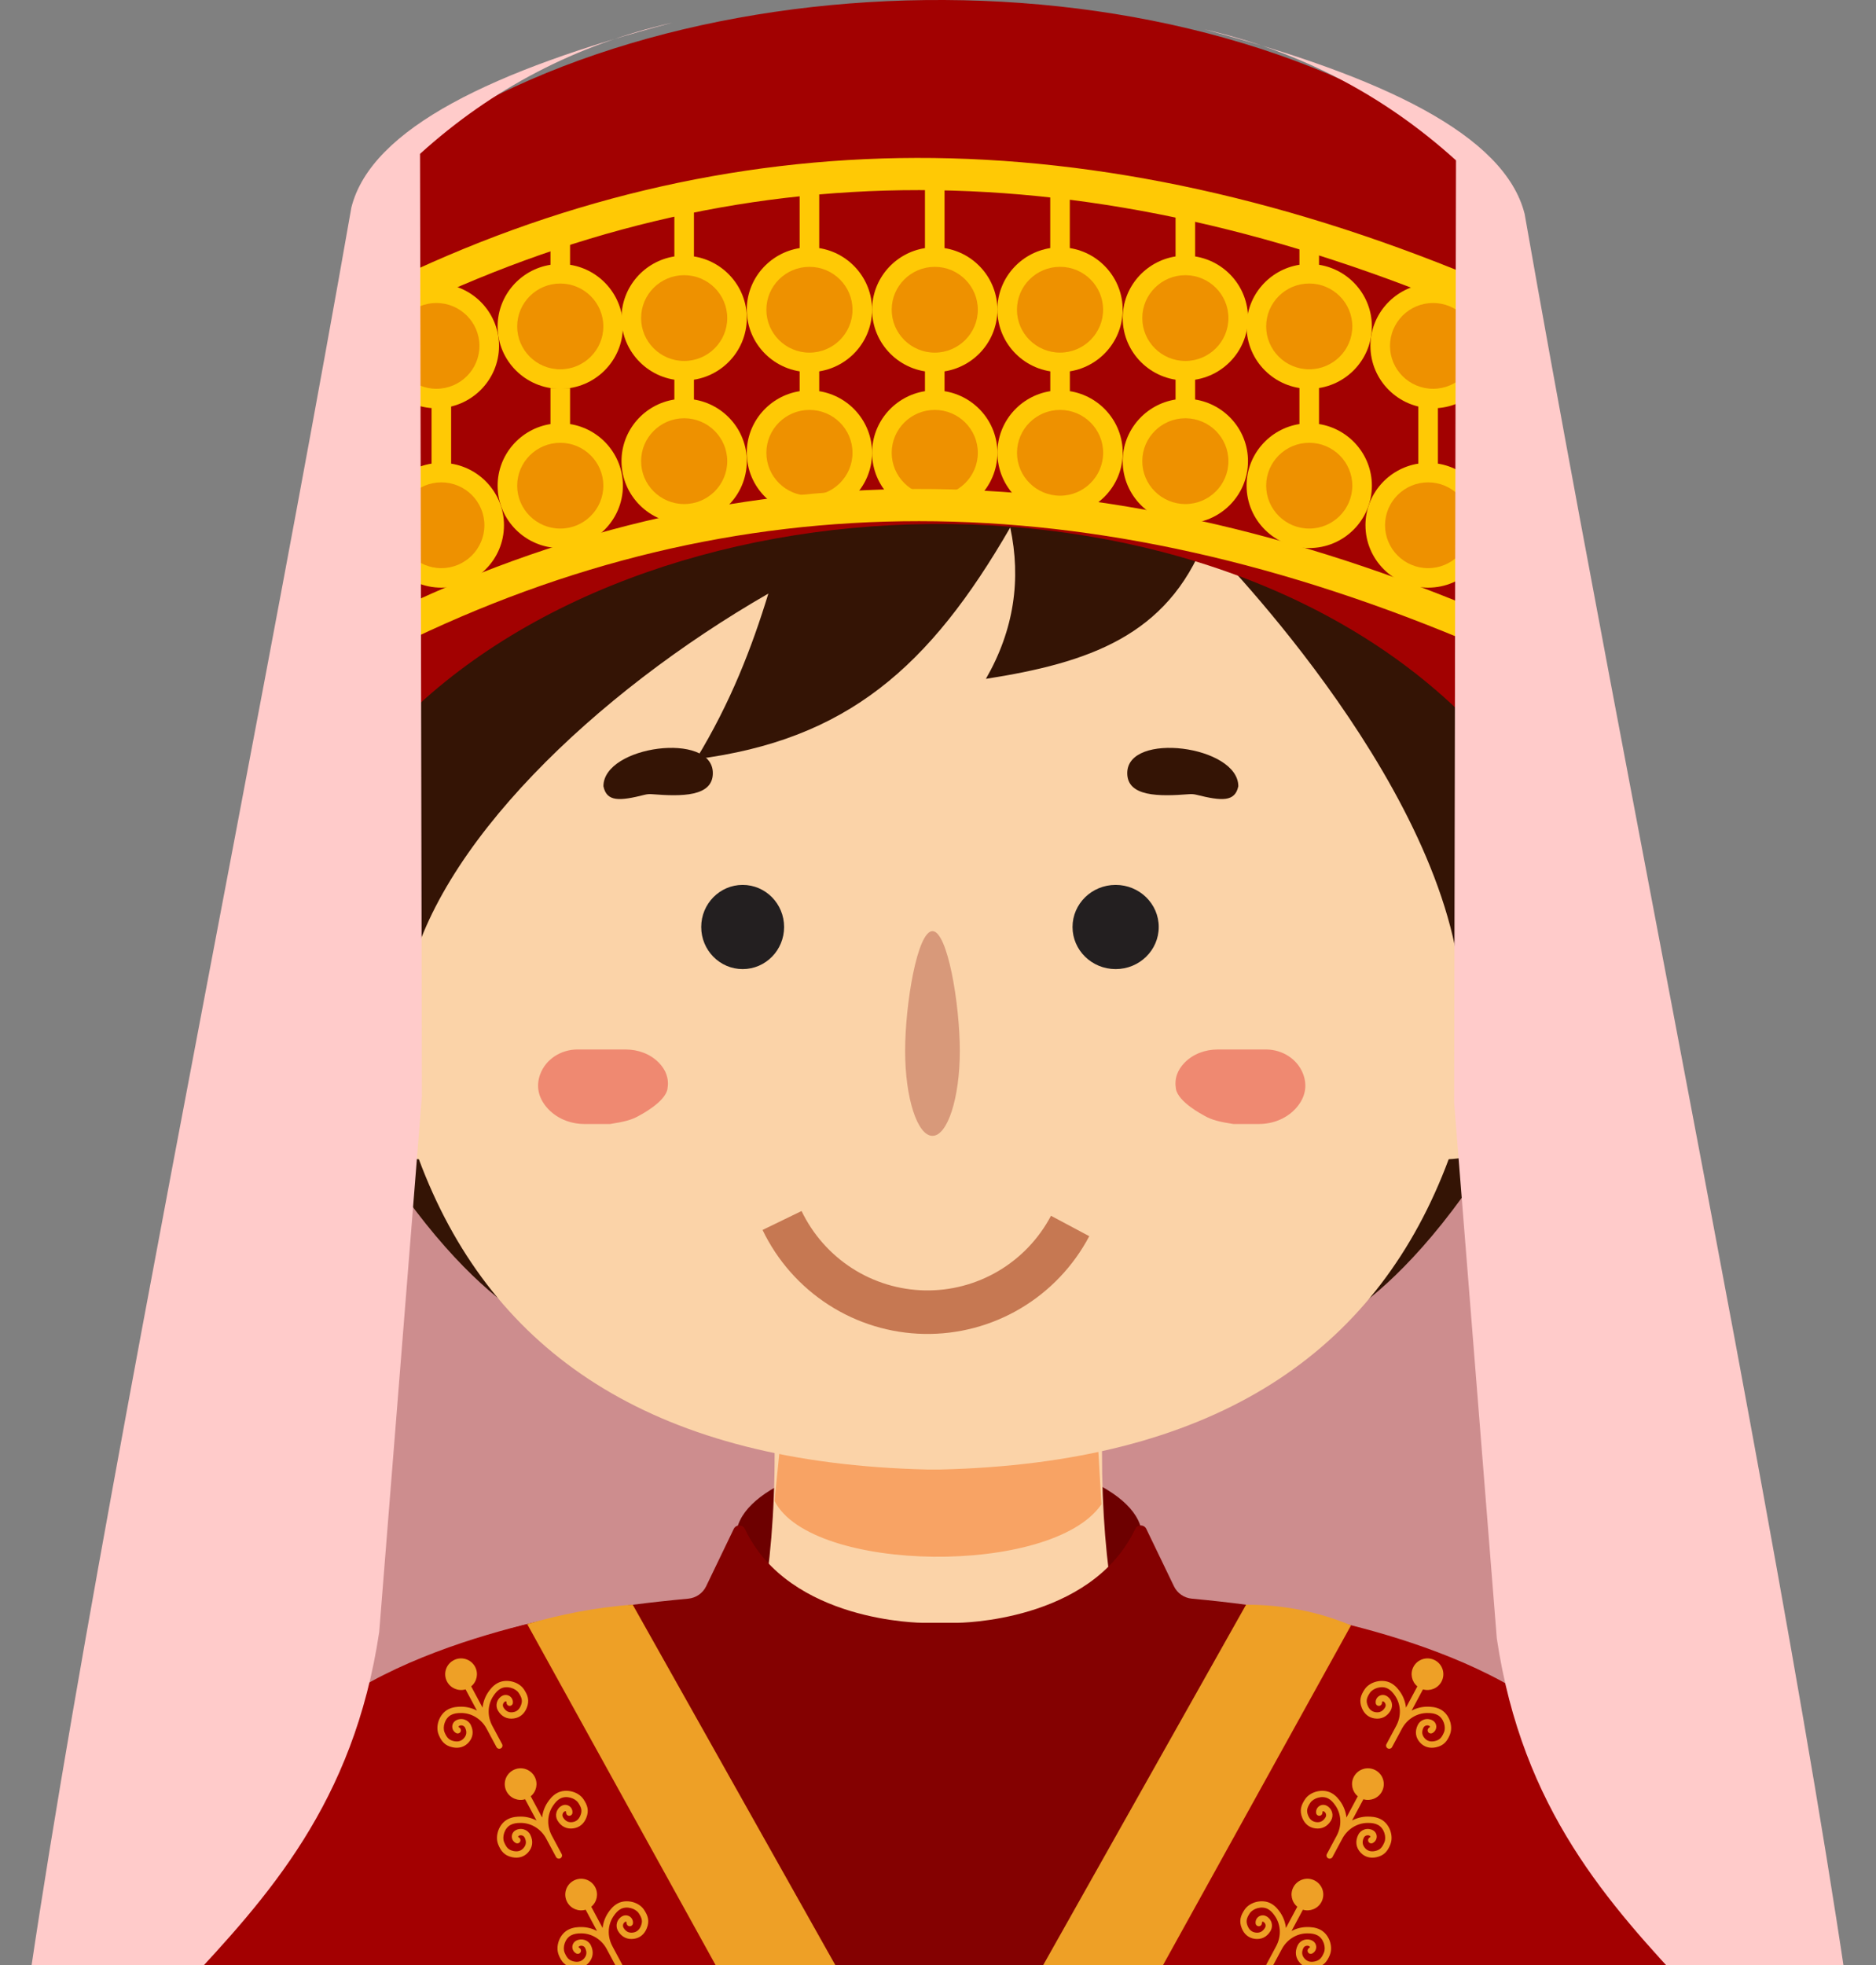 <?xml version="1.0" encoding="UTF-8"?>
<svg xmlns="http://www.w3.org/2000/svg" width="148" height="155" viewBox="0 0 148 155" fill="none">
  <rect x="0" y="0" width="148" height="155" fill="#808080" stroke="none"/>
  <g clip-path="url(#clip0_10629_6573)">
    <path d="M0.352 179.48C38.938 209.562 109.179 210.379 147.645 179.48L118.802 36.792H28.562L0.352 179.48Z" fill="#CD8D8E"></path>
    <path d="M74.087 127.871C82.935 127.871 90.108 124.897 90.108 121.23C90.108 117.562 82.935 114.589 74.087 114.589C65.239 114.589 58.066 117.562 58.066 121.23C58.066 124.897 65.239 127.871 74.087 127.871Z" fill="#6D0000"></path>
    <path d="M86.958 112.557H61.091C61.307 123.012 59.844 129.596 58.304 133.715C57.723 135.267 58.182 137.014 59.423 138.117C65.074 143.145 81.951 144.948 88.824 137.572C89.854 136.466 90.168 134.877 89.651 133.457C88.144 129.324 86.748 122.797 86.958 112.555V112.557Z" fill="#FBD3A8"></path>
    <path d="M61.806 111.408L86.48 111.572L86.892 118.649C83.02 124.325 63.99 124.088 61.105 118.384L61.806 111.408Z" fill="#F8A364"></path>
    <path d="M86.504 70.978L114.22 49.392L125.656 51.678C126.719 60.725 125.2 71.26 122.389 82.536C112.653 102.319 103.806 105.006 103.806 105.006L86.505 104.963V70.978H86.504Z" fill="#341405"></path>
    <path d="M60.848 70.978L33.132 49.392L21.696 51.678C20.633 60.725 22.151 71.26 24.963 82.536C34.698 102.319 43.546 105.006 43.546 105.006L60.846 104.963V70.978H60.848Z" fill="#341405"></path>
    <path d="M33.437 91.442C25.626 91.442 20.646 81.09 23.07 74.407C23.656 72.793 24.816 71.416 26.401 70.739C29.227 69.532 31.776 71.018 33.437 72.127V91.442Z" fill="#FBD3A8"></path>
    <path d="M30.723 87.216C25.84 86.181 23.708 74.369 29.771 75.145L33.235 75.534V87.649L30.724 87.218L30.723 87.216Z" fill="#F8A364"></path>
    <path d="M33.077 76.025C32.297 75.746 31.503 75.498 30.695 75.361C29.893 75.243 29.057 75.213 28.313 75.484C27.572 75.748 26.95 76.333 26.612 77.092C26.266 77.847 26.125 78.7 26.07 79.549C26.04 78.7 26.09 77.83 26.371 76.996C26.642 76.162 27.271 75.403 28.112 75.007C28.951 74.604 29.89 74.549 30.777 74.589C31.67 74.648 32.539 74.826 33.394 75.04L33.079 76.025H33.077Z" fill="#603813"></path>
    <path d="M113.895 91.442C121.706 91.442 126.686 81.09 124.261 74.407C123.676 72.793 122.516 71.416 120.931 70.739C118.104 69.532 115.555 71.018 113.895 72.127V91.442Z" fill="#FBD3A8"></path>
    <path d="M116.606 87.216C121.489 86.181 123.621 74.369 117.558 75.145L114.094 75.534V87.649L116.605 87.218L116.606 87.216Z" fill="#F8A364"></path>
    <path d="M113.938 75.04C114.793 74.826 115.661 74.649 116.554 74.589C117.442 74.549 118.381 74.604 119.22 75.007C120.061 75.403 120.69 76.162 120.96 76.996C121.243 77.83 121.291 78.7 121.261 79.549C121.206 78.701 121.065 77.849 120.72 77.092C120.38 76.333 119.76 75.748 119.018 75.484C118.273 75.212 117.438 75.242 116.637 75.361C115.829 75.498 115.035 75.746 114.254 76.025L113.939 75.04H113.938Z" fill="#603813"></path>
    <path d="M113.477 33.671H33.858C23.054 82.671 30.816 114.895 73.122 115.904H74.213C116.519 114.893 124.28 82.671 113.477 33.671Z" fill="#FBD3A8"></path>
    <path d="M49.365 82.776H45.555C44.267 82.776 43.058 83.53 42.615 84.734C42.283 85.634 42.445 86.547 43.145 87.358C43.88 88.211 44.989 88.654 46.117 88.654H48.129C49.243 88.482 49.849 88.331 50.433 87.99C50.53 87.932 52.482 86.928 52.659 85.882C52.795 85.07 52.537 84.388 51.967 83.808C51.291 83.12 50.334 82.777 49.366 82.777L49.365 82.776Z" fill="#EF8971"></path>
    <path d="M50.861 62.686C51.043 62.639 51.233 62.624 51.421 62.639C53.778 62.83 56.237 62.846 56.237 60.979C56.237 57.672 47.605 58.807 47.605 62.014C47.861 63.259 48.89 63.185 50.861 62.686Z" fill="#341405"></path>
    <path d="M96.064 82.776H99.874C101.162 82.776 102.371 83.53 102.814 84.734C103.146 85.634 102.984 86.547 102.284 87.358C101.549 88.211 100.44 88.654 99.312 88.654H97.3C96.186 88.482 95.581 88.331 94.996 87.99C94.899 87.932 92.947 86.928 92.77 85.882C92.634 85.07 92.892 84.388 93.462 83.808C94.138 83.12 95.095 82.777 96.063 82.777L96.064 82.776Z" fill="#EF8971"></path>
    <path d="M88.92 75.131C89.794 75.131 90.503 74.257 90.503 73.178C90.503 72.099 89.794 71.225 88.92 71.225C88.045 71.225 87.336 72.099 87.336 73.178C87.336 74.257 88.045 75.131 88.92 75.131Z" fill="white"></path>
    <path d="M94.388 62.686C94.202 62.639 94.009 62.624 93.819 62.639C91.426 62.83 88.93 62.846 88.93 60.979C88.93 57.672 97.692 58.807 97.692 62.014C97.433 63.259 96.388 63.185 94.388 62.686Z" fill="#341405"></path>
    <path d="M68.551 101.975C69.427 102.001 70.265 102.072 71.1 102.127C71.934 102.182 72.759 102.217 73.586 102.24C74.412 102.26 75.239 102.269 76.075 102.258C76.91 102.249 77.752 102.223 78.629 102.244C77.849 102.647 77.014 102.903 76.16 103.068C75.306 103.232 74.431 103.309 73.558 103.283C72.686 103.261 71.818 103.14 70.973 102.929C70.129 102.718 69.308 102.419 68.551 101.977V101.975Z" fill="#F8A364"></path>
    <path d="M95.05 42.6C95.05 42.6 113.775 61.253 115.262 77.79C115.349 78.747 116.169 79.472 117.132 79.472L123.521 63.24L114.211 29.119L71.614 16.14L30.268 30.801L23.711 63.629L30.072 79.471C31.075 79.471 31.916 78.752 32.107 77.772C34.244 66.787 47.011 54.641 60.617 46.816C59.308 51.092 57.638 55.417 54.919 59.878C66.816 58.361 73.338 52.621 79.699 41.604C80.568 45.683 80.007 49.669 77.778 53.544C85.892 52.273 92.071 50.161 95.053 42.597L95.05 42.6Z" fill="#341405"></path>
    <path d="M116.993 12.836C93.711 -5.025 51.771 -3.517 30.562 12.836V58.031C50.496 36.358 96.102 35.168 116.993 58.031V12.836Z" fill="#A20101"></path>
    <path d="M26.941 274.622L119.534 273.898V136.189C119.517 135.764 119.308 135.379 118.989 135.099C112.756 129.613 106.42 127.241 94.027 126.092C93.417 126.035 92.881 125.667 92.615 125.116L90.435 120.592C90.256 120.221 89.731 120.229 89.554 120.601C86.044 127.98 75.538 127.995 75.538 127.995H72.784C72.784 127.995 62.278 127.98 58.768 120.601C58.59 120.229 58.066 120.221 57.886 120.592L55.707 125.116C55.443 125.667 54.905 126.035 54.295 126.092C41.902 127.241 33.719 129.613 27.487 135.099C27.167 135.381 26.956 135.766 26.941 136.189V274.62V274.622Z" fill="#840101"></path>
    <path d="M131.776 379.445C133.417 337.188 128.364 298.649 122.745 267.347C121.21 258.792 120.566 250.102 120.803 241.415C121.813 204.31 130.758 170.489 125.672 138.986C125.635 138.544 125.458 138.178 125.126 137.896C118.52 129.444 100.569 126.959 100.569 126.959L73.893 174.276L47.217 126.959C47.217 126.959 29.266 129.444 22.659 137.896C22.328 138.18 22.15 138.546 22.113 138.986C17.026 170.489 25.971 204.31 26.983 241.415C27.22 250.102 26.576 258.792 25.04 267.347C19.422 298.647 14.367 337.187 16.01 379.445" fill="#A30001"></path>
    <path d="M69.038 376.71V177.765L41.59 128.095C44.165 127.353 46.977 126.773 49.917 126.568L76.639 174.095V376.71" fill="#EEA026"></path>
    <path d="M79.141 376.71V177.779L106.584 128.198C104.033 127.128 101.26 126.568 98.304 126.568L71.535 174.11V376.71" fill="#EEA026"></path>
    <path d="M34.607 136.816C34.322 136.127 34.674 135.177 35.351 134.825C35.724 134.628 36.131 134.61 36.403 134.612C36.836 134.615 37.252 134.726 37.627 134.921L36.73 133.246C36.172 133.411 35.554 133.168 35.269 132.636C34.944 132.029 35.175 131.274 35.785 130.95C36.395 130.626 37.154 130.856 37.479 131.463C37.764 131.995 37.621 132.642 37.172 133.01L38.069 134.685C38.115 134.266 38.256 133.86 38.494 133.5C38.644 133.273 38.886 132.947 39.26 132.748C39.927 132.388 40.918 132.625 41.333 133.244C41.638 133.7 41.793 134.124 41.551 134.717C41.36 135.184 41.013 135.47 40.545 135.54C40.012 135.619 39.565 135.398 39.284 134.919C39.167 134.72 39.139 134.488 39.204 134.264C39.271 134.041 39.428 133.851 39.637 133.748C39.827 133.652 40.051 133.671 40.225 133.792C40.397 133.916 40.487 134.122 40.458 134.332V134.345C40.43 134.481 40.299 134.569 40.164 134.544C40.031 134.52 39.944 134.394 39.962 134.264C39.966 134.231 39.949 134.21 39.935 134.199C39.92 134.188 39.894 134.179 39.864 134.194C39.778 134.238 39.715 134.313 39.687 134.405C39.661 134.496 39.672 134.588 39.718 134.667C39.898 134.971 40.144 135.096 40.473 135.046C40.763 135.002 40.965 134.834 41.089 134.529C41.233 134.175 41.192 133.93 40.918 133.522C40.674 133.157 39.99 132.927 39.502 133.187C39.502 133.187 39.5 133.187 39.498 133.188C39.287 133.301 39.108 133.483 38.914 133.776C38.461 134.461 38.431 135.357 38.836 136.116L39.188 136.773L39.611 137.565C39.676 137.686 39.63 137.837 39.508 137.902C39.385 137.966 39.234 137.92 39.169 137.799L38.392 136.35C37.987 135.593 37.222 135.116 36.397 135.111C36.046 135.107 35.794 135.155 35.582 135.267C35.582 135.267 35.58 135.267 35.578 135.269C35.092 135.527 34.901 136.221 35.069 136.626C35.258 137.081 35.439 137.25 35.815 137.329C36.138 137.395 36.392 137.324 36.59 137.108C36.813 136.863 36.848 136.591 36.693 136.272C36.652 136.19 36.582 136.129 36.492 136.101C36.399 136.072 36.299 136.083 36.216 136.131C36.186 136.147 36.181 136.173 36.181 136.191C36.181 136.21 36.188 136.236 36.218 136.25C36.338 136.307 36.394 136.451 36.34 136.574C36.284 136.701 36.138 136.758 36.011 136.705L36 136.7C35.809 136.607 35.687 136.418 35.68 136.206C35.674 135.994 35.785 135.799 35.97 135.696C36.175 135.58 36.419 135.556 36.641 135.626C36.863 135.696 37.043 135.849 37.142 136.057C37.385 136.558 37.32 137.051 36.958 137.445C36.639 137.791 36.209 137.92 35.711 137.817C35.084 137.686 34.814 137.322 34.605 136.816H34.607Z" fill="#EEA026"></path>
    <path d="M39.306 145.483C39.022 144.795 39.373 143.845 40.05 143.493C40.423 143.296 40.83 143.278 41.102 143.28C41.535 143.283 41.951 143.394 42.326 143.589L41.429 141.913C40.871 142.079 40.253 141.836 39.968 141.304C39.643 140.696 39.874 139.942 40.484 139.618C41.095 139.294 41.853 139.524 42.178 140.131C42.463 140.663 42.321 141.31 41.871 141.678L42.768 143.353C42.814 142.933 42.955 142.528 43.193 142.168C43.343 141.941 43.585 141.615 43.959 141.416C44.627 141.056 45.618 141.293 46.032 141.912C46.337 142.368 46.492 142.792 46.25 143.385C46.06 143.852 45.712 144.138 45.244 144.208C44.712 144.287 44.264 144.066 43.983 143.587C43.867 143.388 43.839 143.156 43.904 142.932C43.97 142.709 44.127 142.519 44.336 142.416C44.527 142.32 44.75 142.339 44.924 142.46C45.096 142.584 45.187 142.79 45.157 143V143.013C45.129 143.149 44.998 143.237 44.863 143.212C44.73 143.188 44.643 143.062 44.662 142.932C44.665 142.899 44.649 142.878 44.634 142.867C44.619 142.856 44.593 142.847 44.564 142.862C44.477 142.906 44.414 142.981 44.386 143.073C44.36 143.164 44.371 143.256 44.417 143.335C44.597 143.639 44.843 143.764 45.172 143.714C45.462 143.67 45.664 143.502 45.788 143.197C45.932 142.843 45.891 142.598 45.618 142.19C45.373 141.825 44.689 141.595 44.201 141.855C44.201 141.855 44.199 141.855 44.197 141.856C43.987 141.969 43.807 142.151 43.613 142.444C43.16 143.129 43.13 144.025 43.535 144.784L43.887 145.441L44.31 146.233C44.375 146.354 44.329 146.505 44.207 146.57C44.085 146.634 43.933 146.588 43.868 146.467L43.092 145.018C42.687 144.261 41.921 143.784 41.096 143.779C40.745 143.775 40.494 143.823 40.281 143.935C40.281 143.935 40.279 143.935 40.277 143.937C39.791 144.195 39.6 144.889 39.769 145.294C39.957 145.749 40.139 145.918 40.514 145.997C40.838 146.063 41.091 145.992 41.289 145.776C41.513 145.531 41.548 145.259 41.392 144.94C41.352 144.857 41.281 144.797 41.191 144.769C41.098 144.74 40.998 144.751 40.915 144.799C40.886 144.815 40.88 144.841 40.88 144.859C40.88 144.878 40.888 144.904 40.917 144.918C41.037 144.975 41.093 145.119 41.039 145.242C40.984 145.369 40.838 145.426 40.71 145.373L40.699 145.367C40.508 145.275 40.386 145.086 40.379 144.874C40.373 144.662 40.484 144.467 40.669 144.364C40.874 144.248 41.119 144.224 41.34 144.294C41.562 144.364 41.742 144.517 41.842 144.725C42.084 145.226 42.019 145.719 41.657 146.113C41.339 146.459 40.908 146.588 40.41 146.485C39.783 146.354 39.514 145.99 39.305 145.483H39.306Z" fill="#EEA026"></path>
    <path d="M44.08 154.196C43.795 153.507 44.147 152.557 44.823 152.206C45.197 152.009 45.604 151.99 45.875 151.992C46.308 151.996 46.724 152.106 47.1 152.301L46.203 150.626C45.644 150.792 45.027 150.549 44.742 150.016C44.416 149.409 44.648 148.654 45.258 148.33C45.868 148.006 46.626 148.236 46.952 148.844C47.236 149.376 47.094 150.022 46.645 150.39L47.541 152.066C47.588 151.646 47.728 151.241 47.967 150.88C48.117 150.653 48.359 150.328 48.732 150.129C49.4 149.768 50.391 150.005 50.805 150.624C51.11 151.081 51.266 151.504 51.023 152.097C50.833 152.565 50.485 152.85 50.017 152.92C49.485 152.999 49.038 152.778 48.756 152.3C48.64 152.101 48.612 151.869 48.677 151.644C48.743 151.421 48.901 151.232 49.11 151.129C49.3 151.033 49.524 151.051 49.698 151.173C49.87 151.296 49.96 151.502 49.931 151.712V151.725C49.903 151.861 49.772 151.95 49.637 151.924C49.504 151.9 49.416 151.775 49.435 151.644C49.439 151.611 49.422 151.591 49.407 151.58C49.392 151.569 49.367 151.559 49.337 151.574C49.25 151.618 49.187 151.694 49.16 151.786C49.134 151.876 49.145 151.968 49.191 152.047C49.37 152.351 49.616 152.476 49.945 152.427C50.236 152.382 50.437 152.215 50.561 151.909C50.705 151.556 50.665 151.311 50.391 150.902C50.147 150.538 49.463 150.307 48.975 150.567C48.975 150.567 48.973 150.567 48.971 150.569C48.76 150.681 48.581 150.863 48.387 151.156C47.934 151.841 47.904 152.738 48.309 153.496L48.66 154.154L49.084 154.945C49.148 155.067 49.102 155.218 48.98 155.282C48.858 155.347 48.706 155.301 48.642 155.179L47.865 153.73C47.46 152.973 46.695 152.496 45.87 152.491C45.519 152.487 45.267 152.535 45.054 152.647C45.054 152.647 45.053 152.647 45.051 152.649C44.564 152.907 44.374 153.601 44.542 154.006C44.731 154.461 44.912 154.63 45.287 154.71C45.611 154.776 45.864 154.704 46.062 154.489C46.286 154.244 46.321 153.971 46.166 153.653C46.125 153.57 46.055 153.509 45.964 153.482C45.872 153.452 45.772 153.463 45.689 153.511C45.659 153.528 45.654 153.553 45.654 153.572C45.654 153.59 45.661 153.616 45.691 153.631C45.811 153.688 45.866 153.831 45.812 153.955C45.757 154.082 45.611 154.139 45.483 154.085L45.472 154.08C45.282 153.988 45.16 153.798 45.152 153.586C45.147 153.375 45.258 153.18 45.443 153.076C45.648 152.96 45.892 152.937 46.114 153.007C46.336 153.076 46.515 153.229 46.615 153.437C46.857 153.938 46.793 154.432 46.43 154.826C46.112 155.172 45.681 155.301 45.184 155.197C44.557 155.067 44.287 154.702 44.078 154.196H44.08Z" fill="#EEA026"></path>
    <path d="M114.383 136.816C114.668 136.127 114.316 135.177 113.639 134.825C113.266 134.628 112.859 134.61 112.587 134.612C112.155 134.615 111.739 134.726 111.363 134.921L112.26 133.246C112.818 133.411 113.436 133.168 113.721 132.636C114.046 132.029 113.815 131.274 113.205 130.95C112.595 130.626 111.837 130.856 111.511 131.463C111.226 131.995 111.369 132.642 111.818 133.01L110.921 134.685C110.875 134.266 110.734 133.86 110.496 133.5C110.346 133.273 110.104 132.947 109.73 132.748C109.063 132.388 108.072 132.625 107.657 133.244C107.352 133.7 107.197 134.124 107.439 134.717C107.63 135.184 107.977 135.47 108.445 135.54C108.978 135.619 109.425 135.398 109.706 134.919C109.823 134.72 109.851 134.488 109.786 134.264C109.719 134.041 109.562 133.851 109.353 133.748C109.163 133.652 108.939 133.671 108.765 133.792C108.593 133.916 108.503 134.122 108.532 134.332V134.345C108.56 134.481 108.691 134.569 108.826 134.544C108.959 134.52 109.046 134.394 109.028 134.264C109.024 134.231 109.041 134.21 109.055 134.199C109.07 134.188 109.096 134.179 109.126 134.194C109.213 134.238 109.275 134.313 109.303 134.405C109.329 134.496 109.318 134.588 109.272 134.667C109.092 134.971 108.846 135.096 108.517 135.046C108.227 135.002 108.025 134.834 107.902 134.529C107.757 134.175 107.798 133.93 108.072 133.522C108.316 133.157 109 132.927 109.488 133.187C109.488 133.187 109.49 133.187 109.492 133.188C109.703 133.301 109.882 133.483 110.076 133.776C110.529 134.461 110.559 135.357 110.154 136.116L109.802 136.773L109.379 137.565C109.314 137.686 109.361 137.837 109.483 137.902C109.605 137.966 109.756 137.92 109.821 137.799L110.598 136.35C111.003 135.593 111.768 135.116 112.593 135.111C112.944 135.107 113.196 135.155 113.408 135.267C113.408 135.267 113.41 135.267 113.412 135.269C113.898 135.527 114.089 136.221 113.921 136.626C113.732 137.081 113.551 137.25 113.175 137.329C112.852 137.395 112.598 137.324 112.401 137.108C112.177 136.863 112.142 136.591 112.297 136.272C112.338 136.19 112.408 136.129 112.499 136.101C112.591 136.072 112.691 136.083 112.774 136.131C112.804 136.147 112.809 136.173 112.809 136.191C112.809 136.21 112.802 136.236 112.772 136.25C112.652 136.307 112.597 136.451 112.65 136.574C112.706 136.701 112.852 136.758 112.979 136.705L112.99 136.7C113.181 136.607 113.303 136.418 113.31 136.206C113.316 135.994 113.205 135.799 113.02 135.696C112.815 135.58 112.571 135.556 112.349 135.626C112.127 135.696 111.948 135.849 111.848 136.057C111.605 136.558 111.67 137.051 112.033 137.445C112.351 137.791 112.781 137.92 113.279 137.817C113.906 137.686 114.176 137.322 114.385 136.816H114.383Z" fill="#EEA026"></path>
    <path d="M109.684 145.483C109.968 144.795 109.617 143.845 108.94 143.493C108.567 143.296 108.16 143.278 107.888 143.28C107.455 143.283 107.039 143.394 106.664 143.589L107.561 141.913C108.119 142.079 108.737 141.836 109.022 141.304C109.347 140.696 109.116 139.942 108.506 139.618C107.895 139.294 107.137 139.524 106.812 140.131C106.527 140.663 106.669 141.31 107.119 141.678L106.222 143.353C106.176 142.933 106.035 142.528 105.797 142.168C105.647 141.941 105.405 141.615 105.031 141.416C104.364 141.056 103.372 141.293 102.958 141.912C102.653 142.368 102.498 142.792 102.74 143.385C102.931 143.852 103.278 144.138 103.746 144.208C104.279 144.287 104.726 144.066 105.007 143.587C105.124 143.388 105.151 143.156 105.087 142.932C105.02 142.709 104.863 142.519 104.654 142.416C104.463 142.32 104.24 142.339 104.066 142.46C103.894 142.584 103.803 142.79 103.833 143V143.013C103.861 143.149 103.992 143.237 104.127 143.212C104.26 143.188 104.347 143.062 104.328 142.932C104.325 142.899 104.341 142.878 104.356 142.867C104.371 142.856 104.397 142.847 104.426 142.862C104.513 142.906 104.578 142.981 104.604 143.073C104.63 143.164 104.619 143.256 104.573 143.335C104.393 143.639 104.147 143.764 103.818 143.714C103.528 143.67 103.326 143.502 103.202 143.197C103.058 142.843 103.099 142.598 103.372 142.19C103.617 141.825 104.301 141.595 104.789 141.855C104.789 141.855 104.791 141.855 104.793 141.856C105.003 141.969 105.183 142.151 105.377 142.444C105.83 143.129 105.86 144.025 105.455 144.784L105.103 145.441L104.68 146.233C104.615 146.354 104.661 146.505 104.783 146.57C104.905 146.634 105.057 146.588 105.122 146.467L105.898 145.018C106.303 144.261 107.069 143.784 107.894 143.779C108.245 143.775 108.496 143.823 108.709 143.935C108.709 143.935 108.711 143.935 108.713 143.937C109.199 144.195 109.39 144.889 109.221 145.294C109.033 145.749 108.851 145.918 108.476 145.997C108.153 146.063 107.899 145.992 107.701 145.776C107.478 145.531 107.442 145.259 107.598 144.94C107.638 144.857 107.709 144.797 107.799 144.769C107.892 144.74 107.992 144.751 108.075 144.799C108.104 144.815 108.11 144.841 108.11 144.859C108.11 144.878 108.103 144.904 108.073 144.918C107.953 144.975 107.897 145.119 107.951 145.242C108.006 145.369 108.153 145.426 108.28 145.373L108.291 145.367C108.482 145.275 108.604 145.086 108.611 144.874C108.617 144.662 108.506 144.467 108.321 144.364C108.116 144.248 107.871 144.224 107.65 144.294C107.428 144.364 107.248 144.517 107.148 144.725C106.906 145.226 106.971 145.719 107.333 146.113C107.651 146.459 108.082 146.588 108.58 146.485C109.207 146.354 109.477 145.99 109.685 145.483H109.684Z" fill="#EEA026"></path>
    <path d="M104.91 154.196C105.195 153.507 104.844 152.557 104.167 152.206C103.793 152.009 103.386 151.99 103.115 151.992C102.682 151.996 102.266 152.106 101.891 152.301L102.787 150.626C103.346 150.792 103.963 150.549 104.248 150.016C104.574 149.409 104.342 148.654 103.732 148.33C103.122 148.006 102.364 148.236 102.038 148.844C101.754 149.376 101.896 150.022 102.345 150.39L101.449 152.066C101.402 151.646 101.262 151.241 101.023 150.88C100.873 150.653 100.631 150.328 100.258 150.129C99.59 149.768 98.599 150.005 98.185 150.624C97.88 151.081 97.724 151.504 97.967 152.097C98.157 152.565 98.505 152.85 98.972 152.92C99.505 152.999 99.953 152.778 100.234 152.3C100.35 152.101 100.378 151.869 100.313 151.644C100.247 151.421 100.089 151.232 99.88 151.129C99.69 151.033 99.466 151.051 99.292 151.173C99.121 151.296 99.03 151.502 99.059 151.712V151.725C99.087 151.861 99.219 151.95 99.353 151.924C99.487 151.9 99.573 151.775 99.555 151.644C99.551 151.611 99.568 151.591 99.583 151.58C99.598 151.569 99.623 151.559 99.653 151.574C99.74 151.618 99.803 151.694 99.831 151.786C99.856 151.876 99.845 151.968 99.799 152.047C99.62 152.351 99.374 152.476 99.045 152.427C98.754 152.382 98.553 152.215 98.429 151.909C98.285 151.556 98.325 151.311 98.599 150.902C98.843 150.538 99.527 150.307 100.015 150.567C100.015 150.567 100.017 150.567 100.019 150.569C100.23 150.681 100.409 150.863 100.603 151.156C101.057 151.841 101.086 152.738 100.681 153.496L100.33 154.154L99.906 154.945C99.842 155.067 99.888 155.218 100.01 155.282C100.132 155.347 100.284 155.301 100.348 155.179L101.125 153.73C101.53 152.973 102.295 152.496 103.12 152.491C103.472 152.487 103.723 152.535 103.936 152.647C103.936 152.647 103.938 152.647 103.939 152.649C104.426 152.907 104.616 153.601 104.448 154.006C104.259 154.461 104.078 154.63 103.703 154.71C103.379 154.776 103.126 154.704 102.928 154.489C102.704 154.244 102.669 153.971 102.824 153.653C102.865 153.57 102.935 153.509 103.026 153.482C103.118 153.452 103.218 153.463 103.301 153.511C103.331 153.528 103.337 153.553 103.337 153.572C103.337 153.59 103.329 153.616 103.3 153.631C103.179 153.688 103.124 153.831 103.178 153.955C103.233 154.082 103.379 154.139 103.507 154.085L103.518 154.08C103.708 153.988 103.83 153.798 103.838 153.586C103.843 153.375 103.732 153.18 103.547 153.076C103.342 152.96 103.098 152.937 102.876 153.007C102.654 153.076 102.475 153.229 102.375 153.437C102.133 153.938 102.197 154.432 102.56 154.826C102.878 155.172 103.309 155.301 103.806 155.197C104.433 155.067 104.703 154.702 104.912 154.196H104.91Z" fill="#EEA026"></path>
    <path d="M21.398 137.92C10.342 148.113 2.068 202.683 -3.575 247.881C-4.895 254.866 -5.121 268.557 -5.121 268.557C-5.128 269.413 -4.363 269.828 -3.76 270.439C-0.602 273.641 15.222 273.845 18.306 270.478C18.888 269.842 19.683 269.458 19.68 268.598C19.68 268.598 19.737 255.312 19.909 249.722C20.664 232.423 34.963 152.913 34.963 152.913C38.667 135.3 28.885 130.852 21.399 137.918L21.398 137.92Z" fill="#A30001"></path>
    <path d="M126.719 137.92C137.775 148.113 146.048 202.683 151.692 247.881C153.012 254.866 153.238 268.557 153.238 268.557C153.245 269.413 152.479 269.828 151.877 270.439C148.718 273.641 132.895 273.845 129.811 270.478C129.228 269.842 128.433 269.458 128.437 268.598C128.437 268.598 128.379 255.312 128.207 249.722C127.453 232.423 113.153 152.913 113.153 152.913C109.45 135.3 119.232 130.852 126.717 137.918L126.719 137.92Z" fill="#A30001"></path>
    <path d="M65.455 39.55C67.583 38.672 68.594 36.243 67.712 34.124C66.831 32.006 64.391 31 62.263 31.877C60.135 32.755 59.125 35.184 60.006 37.303C60.888 39.422 63.327 40.428 65.455 39.55Z" fill="#EE9100"></path>
    <path d="M64.629 30.854V26.488H63.085V30.854C60.725 31.224 58.914 33.263 58.914 35.715C58.914 38.429 61.131 40.636 63.856 40.636C66.582 40.636 68.798 38.429 68.798 35.715C68.798 33.263 66.988 31.226 64.628 30.854H64.629ZM63.858 39.097C61.983 39.097 60.46 37.58 60.46 35.714C60.46 33.848 61.983 32.331 63.858 32.331C65.732 32.331 67.255 33.848 67.255 35.714C67.255 37.58 65.732 39.097 63.858 39.097Z" fill="#FFC905"></path>
    <path d="M53.975 40.525C56.279 40.525 58.146 38.666 58.146 36.373C58.146 34.079 56.279 32.22 53.975 32.22C51.672 32.22 49.805 34.079 49.805 36.373C49.805 38.666 51.672 40.525 53.975 40.525Z" fill="#EE9100"></path>
    <path d="M54.746 31.512V27.146H53.202V31.512C50.843 31.882 49.031 33.921 49.031 36.373C49.031 39.087 51.248 41.294 53.973 41.294C56.699 41.294 58.916 39.087 58.916 36.373C58.916 33.921 57.106 31.883 54.745 31.512H54.746ZM53.975 39.756C52.101 39.756 50.577 38.239 50.577 36.373C50.577 34.507 52.101 32.99 53.975 32.99C55.849 32.99 57.372 34.507 57.372 36.373C57.372 38.239 55.849 39.756 53.975 39.756Z" fill="#FFC905"></path>
    <path d="M47.148 41.243C48.777 39.621 48.777 36.992 47.148 35.37C45.519 33.749 42.879 33.749 41.25 35.37C39.621 36.992 39.621 39.621 41.25 41.243C42.879 42.865 45.519 42.865 47.148 41.243Z" fill="#EE9100"></path>
    <path d="M44.973 33.447V30.616H43.428V33.447C41.069 33.817 39.258 35.856 39.258 38.308C39.258 41.022 41.474 43.229 44.2 43.229C46.925 43.229 49.142 41.022 49.142 38.308C49.142 35.856 47.332 33.818 44.972 33.447H44.973ZM44.2 41.691C42.326 41.691 40.802 40.174 40.802 38.308C40.802 36.442 42.326 34.925 44.2 34.925C46.074 34.925 47.598 36.442 47.598 38.308C47.598 40.174 46.074 41.691 44.2 41.691Z" fill="#FFC905"></path>
    <path d="M34.819 45.581C37.122 45.581 38.99 43.722 38.99 41.429C38.99 39.136 37.122 37.276 34.819 37.276C32.516 37.276 30.648 39.136 30.648 41.429C30.648 43.722 32.516 45.581 34.819 45.581Z" fill="#EE9100"></path>
    <path d="M35.59 36.568V30.666H34.046V36.568C31.686 36.938 29.875 38.977 29.875 41.429C29.875 44.143 32.092 46.35 34.817 46.35C37.543 46.35 39.759 44.143 39.759 41.429C39.759 38.977 37.949 36.939 35.589 36.568H35.59ZM34.817 44.812C32.943 44.812 31.419 43.295 31.419 41.429C31.419 39.563 32.943 38.046 34.817 38.046C36.691 38.046 38.215 39.563 38.215 41.429C38.215 43.295 36.691 44.812 34.817 44.812Z" fill="#FFC905"></path>
    <path d="M87.482 37.304C88.363 35.185 87.353 32.756 85.225 31.878C83.097 31 80.657 32.007 79.776 34.126C78.894 36.244 79.905 38.673 82.033 39.551C84.161 40.429 86.6 39.422 87.482 37.304Z" fill="#EE9100"></path>
    <path d="M78.689 35.714C78.689 38.428 80.906 40.635 83.631 40.635C86.356 40.635 88.573 38.428 88.573 35.714C88.573 33.262 86.763 31.224 84.403 30.853V26.487H82.858V30.853C80.499 31.223 78.688 33.262 78.688 35.714H78.689ZM80.233 35.714C80.233 33.848 81.757 32.331 83.631 32.331C85.505 32.331 87.029 33.848 87.029 35.714C87.029 37.58 85.505 39.097 83.631 39.097C81.757 39.097 80.233 37.58 80.233 35.714Z" fill="#FFC905"></path>
    <path d="M93.514 40.525C95.818 40.525 97.685 38.666 97.685 36.373C97.685 34.079 95.818 32.22 93.514 32.22C91.211 32.22 89.344 34.079 89.344 36.373C89.344 38.666 91.211 40.525 93.514 40.525Z" fill="#EE9100"></path>
    <path d="M88.572 36.373C88.572 39.087 90.788 41.294 93.514 41.294C96.239 41.294 98.456 39.087 98.456 36.373C98.456 33.921 96.646 31.883 94.285 31.512V27.146H92.741V31.512C90.382 31.882 88.57 33.921 88.57 36.373H88.572ZM90.116 36.373C90.116 34.507 91.64 32.99 93.514 32.99C95.388 32.99 96.912 34.507 96.912 36.373C96.912 38.239 95.388 39.756 93.514 39.756C91.64 39.756 90.116 38.239 90.116 36.373Z" fill="#FFC905"></path>
    <path d="M104.245 42.352C106.486 41.825 107.875 39.589 107.346 37.357C106.817 35.125 104.57 33.742 102.329 34.269C100.087 34.796 98.698 37.033 99.228 39.265C99.757 41.497 102.003 42.879 104.245 42.352Z" fill="#EE9100"></path>
    <path d="M98.345 38.306C98.345 41.02 100.562 43.227 103.287 43.227C106.013 43.227 108.229 41.02 108.229 38.306C108.229 35.855 106.419 33.817 104.059 33.446V29.896H102.514V33.446C100.155 33.815 98.344 35.855 98.344 38.306H98.345ZM99.89 38.306C99.89 36.441 101.413 34.924 103.287 34.924C105.161 34.924 106.685 36.441 106.685 38.306C106.685 40.172 105.161 41.69 103.287 41.69C101.413 41.69 99.89 40.172 99.89 38.306Z" fill="#FFC905"></path>
    <path d="M112.667 45.581C114.97 45.581 116.837 43.722 116.837 41.429C116.837 39.136 114.97 37.276 112.667 37.276C110.363 37.276 108.496 39.136 108.496 41.429C108.496 43.722 110.363 45.581 112.667 45.581Z" fill="#EE9100"></path>
    <path d="M107.724 41.429C107.724 44.143 109.941 46.35 112.666 46.35C115.392 46.35 117.608 44.143 117.608 41.429C117.608 38.977 115.798 36.939 113.438 36.568V31.283H111.893V36.568C109.534 36.938 107.723 38.977 107.723 41.429H107.724ZM109.268 41.429C109.268 39.563 110.792 38.046 112.666 38.046C114.54 38.046 116.064 39.563 116.064 41.429C116.064 43.295 114.54 44.812 112.666 44.812C110.792 44.812 109.268 43.295 109.268 41.429Z" fill="#FFC905"></path>
    <path d="M75.338 39.55C77.466 38.672 78.477 36.243 77.595 34.124C76.714 32.005 74.274 30.999 72.146 31.877C70.018 32.754 69.007 35.184 69.889 37.302C70.77 39.421 73.21 40.427 75.338 39.55Z" fill="#EE9100"></path>
    <path d="M74.516 30.854V26.488H72.971V30.854C70.612 31.224 68.801 33.263 68.801 35.715C68.801 38.429 71.017 40.636 73.743 40.636C76.468 40.636 78.685 38.429 78.685 35.715C78.685 33.263 76.875 31.226 74.515 30.854H74.516ZM73.744 39.097C71.87 39.097 70.347 37.58 70.347 35.714C70.347 33.848 71.87 32.331 73.744 32.331C75.618 32.331 77.142 33.848 77.142 35.714C77.142 37.58 75.618 39.097 73.744 39.097Z" fill="#FFC905"></path>
    <path d="M63.858 28.581C66.161 28.581 68.029 26.722 68.029 24.428C68.029 22.135 66.161 20.276 63.858 20.276C61.555 20.276 59.688 22.135 59.688 24.428C59.688 26.722 61.555 28.581 63.858 28.581Z" fill="#EE9100"></path>
    <path d="M64.629 19.569V15.203H63.085V19.569C60.725 19.939 58.914 21.978 58.914 24.43C58.914 27.143 61.131 29.35 63.856 29.35C66.582 29.35 68.798 27.143 68.798 24.43C68.798 21.978 66.988 19.94 64.628 19.569H64.629ZM63.858 27.813C61.983 27.813 60.46 26.296 60.46 24.43C60.46 22.564 61.983 21.047 63.858 21.047C65.732 21.047 67.255 22.564 67.255 24.43C67.255 26.296 65.732 27.813 63.858 27.813Z" fill="#FFC905"></path>
    <path d="M56.925 28.024C58.554 26.402 58.554 23.773 56.925 22.152C55.297 20.53 52.656 20.53 51.027 22.152C49.398 23.773 49.398 26.402 51.027 28.024C52.656 29.646 55.297 29.646 56.925 28.024Z" fill="#EE9100"></path>
    <path d="M54.746 20.226V15.86H53.202V20.226C50.843 20.596 49.031 22.635 49.031 25.087C49.031 27.801 51.248 30.008 53.973 30.008C56.699 30.008 58.916 27.801 58.916 25.087C58.916 22.635 57.106 20.598 54.745 20.226H54.746ZM53.975 28.47C52.101 28.47 50.577 26.953 50.577 25.087C50.577 23.221 52.101 21.704 53.975 21.704C55.849 21.704 57.372 23.221 57.372 25.087C57.372 26.953 55.849 28.47 53.975 28.47Z" fill="#FFC905"></path>
    <path d="M47.148 28.681C48.777 27.06 48.777 24.43 47.148 22.809C45.519 21.187 42.879 21.187 41.25 22.809C39.621 24.43 39.621 27.06 41.25 28.681C42.879 30.303 45.519 30.303 47.148 28.681Z" fill="#EE9100"></path>
    <path d="M44.973 20.885V18.054H43.428V20.885C41.069 21.255 39.258 23.294 39.258 25.746C39.258 28.46 41.474 30.667 44.2 30.667C46.925 30.667 49.142 28.46 49.142 25.746C49.142 23.294 47.332 21.256 44.972 20.885H44.973ZM44.2 29.129C42.326 29.129 40.802 27.612 40.802 25.746C40.802 23.88 42.326 22.363 44.2 22.363C46.074 22.363 47.598 23.88 47.598 25.746C47.598 27.612 46.074 29.129 44.2 29.129Z" fill="#FFC905"></path>
    <path d="M36.022 31.118C38.15 30.241 39.16 27.812 38.279 25.693C37.397 23.574 34.958 22.568 32.83 23.446C30.702 24.323 29.691 26.752 30.573 28.871C31.454 30.99 33.894 31.996 36.022 31.118Z" fill="#EE9100"></path>
    <path d="M35.2 22.421V21.594H33.655V22.421C31.296 22.79 29.484 24.83 29.484 27.282C29.484 29.995 31.701 32.202 34.427 32.202C37.152 32.202 39.369 29.995 39.369 27.282C39.369 24.83 37.559 22.792 35.198 22.421H35.2ZM34.427 30.665C32.553 30.665 31.029 29.148 31.029 27.282C31.029 25.416 32.553 23.898 34.427 23.898C36.301 23.898 37.824 25.416 37.824 27.282C37.824 29.148 36.301 30.665 34.427 30.665Z" fill="#FFC905"></path>
    <path d="M83.628 28.581C85.931 28.581 87.798 26.721 87.798 24.428C87.798 22.134 85.931 20.275 83.628 20.275C81.324 20.275 79.457 22.134 79.457 24.428C79.457 26.721 81.324 28.581 83.628 28.581Z" fill="#EE9100"></path>
    <path d="M78.685 24.428C78.685 27.142 80.902 29.349 83.627 29.349C86.353 29.349 88.569 27.142 88.569 24.428C88.569 21.976 86.759 19.938 84.399 19.567V15.201H82.854V19.567C80.495 19.937 78.684 21.976 78.684 24.428H78.685ZM80.229 24.428C80.229 22.562 81.753 21.045 83.627 21.045C85.501 21.045 87.025 22.562 87.025 24.428C87.025 26.294 85.501 27.811 83.627 27.811C81.753 27.811 80.229 26.294 80.229 24.428Z" fill="#FFC905"></path>
    <path d="M94.184 29.181C96.457 28.814 98.001 26.681 97.632 24.417C97.263 22.153 95.121 20.616 92.847 20.984C90.574 21.351 89.03 23.484 89.399 25.748C89.768 28.012 91.91 29.549 94.184 29.181Z" fill="#EE9100"></path>
    <path d="M88.572 25.087C88.572 27.801 90.788 30.008 93.514 30.008C96.239 30.008 98.456 27.801 98.456 25.087C98.456 22.635 96.646 20.598 94.285 20.226V15.86H92.741V20.226C90.382 20.596 88.57 22.635 88.57 25.087H88.572ZM90.116 25.087C90.116 23.221 91.64 21.704 93.514 21.704C95.388 21.704 96.912 23.221 96.912 25.087C96.912 26.953 95.388 28.47 93.514 28.47C91.64 28.47 90.116 26.953 90.116 25.087Z" fill="#FFC905"></path>
    <path d="M104.245 29.79C106.486 29.263 107.875 27.027 107.346 24.795C106.817 22.563 104.57 21.18 102.329 21.707C100.087 22.234 98.698 24.471 99.228 26.703C99.757 28.935 102.003 30.317 104.245 29.79Z" fill="#EE9100"></path>
    <path d="M98.345 25.745C98.345 28.458 100.562 30.665 103.287 30.665C106.013 30.665 108.229 28.458 108.229 25.745C108.229 23.293 106.419 21.255 104.059 20.884V18.527H102.514V20.884C100.155 21.253 98.344 23.293 98.344 25.745H98.345ZM99.89 25.745C99.89 23.879 101.413 22.362 103.287 22.362C105.161 22.362 106.685 23.879 106.685 25.745C106.685 27.611 105.161 29.128 103.287 29.128C101.413 29.128 99.89 27.611 99.89 25.745Z" fill="#FFC905"></path>
    <path d="M116.007 30.218C117.636 28.597 117.636 25.968 116.007 24.346C114.379 22.724 111.738 22.724 110.109 24.346C108.48 25.968 108.48 28.597 110.109 30.218C111.738 31.84 114.379 31.84 116.007 30.218Z" fill="#EE9100"></path>
    <path d="M108.115 27.282C108.115 29.995 110.331 32.202 113.057 32.202C115.782 32.202 117.999 29.995 117.999 27.282C117.999 24.83 116.189 22.792 113.828 22.421V21.594H112.284V22.421C109.925 22.79 108.113 24.83 108.113 27.282H108.115ZM109.659 27.282C109.659 25.416 111.183 23.898 113.057 23.898C114.931 23.898 116.454 25.416 116.454 27.282C116.454 29.148 114.931 30.665 113.057 30.665C111.183 30.665 109.659 29.148 109.659 27.282Z" fill="#FFC905"></path>
    <path d="M73.745 28.581C76.048 28.581 77.915 26.722 77.915 24.428C77.915 22.135 76.048 20.276 73.745 20.276C71.442 20.276 69.574 22.135 69.574 24.428C69.574 26.722 71.442 28.581 73.745 28.581Z" fill="#EE9100"></path>
    <path d="M74.516 19.569V14.492H72.971V19.569C70.612 19.939 68.801 21.978 68.801 24.43C68.801 27.143 71.017 29.351 73.743 29.351C76.468 29.351 78.685 27.143 78.685 24.43C78.685 21.978 76.875 19.94 74.515 19.569H74.516ZM73.744 27.813C71.87 27.813 70.347 26.296 70.347 24.43C70.347 22.564 71.87 21.047 73.744 21.047C75.618 21.047 77.142 22.564 77.142 24.43C77.142 26.296 75.618 27.813 73.744 27.813Z" fill="#FFC905"></path>
    <path d="M116.697 24.863C85.953 11.715 58.042 11.706 31.37 24.834L30.211 22.5C43.693 15.864 57.853 12.485 72.295 12.456C86.841 12.424 102.124 15.798 117.729 22.47L116.697 24.863Z" fill="#FFC905"></path>
    <path d="M116.697 50.974C85.953 37.826 58.042 37.817 31.37 50.945L30.211 48.61C43.693 41.974 57.853 38.595 72.295 38.567C86.841 38.534 102.124 41.908 117.729 48.58L116.697 50.974Z" fill="#FFC905"></path>
    <path d="M53.042 1.788C45.468 3.515 38.839 6.975 33.137 12.135L33.284 86.454L29.917 128.713C25.879 155.76 2.754 158.286 0.353 182.63C-2.906 170.526 17.195 76.387 27.721 16.362C29.288 10.107 38.996 5.508 53.041 1.789L53.042 1.788Z" fill="#FFCBCA"></path>
    <path d="M94.961 2.304C102.534 4.03 109.164 7.49 114.866 12.65L114.719 86.969L118.085 129.229C122.124 156.276 145.249 158.802 147.65 183.145C150.909 171.042 130.808 76.902 120.281 16.877C118.715 10.623 109.007 6.024 94.962 2.305L94.961 2.304Z" fill="#FFCBCA"></path>
    <path d="M58.46 76.176C59.327 76.176 60.029 75.33 60.029 74.287C60.029 73.245 59.327 72.399 58.46 72.399C57.593 72.399 56.891 73.245 56.891 74.287C56.891 75.33 57.593 76.176 58.46 76.176Z" fill="white"></path>
    <path d="M88.146 76.176C88.94 76.176 89.584 75.33 89.584 74.287C89.584 73.245 88.94 72.399 88.146 72.399C87.351 72.399 86.707 73.245 86.707 74.287C86.707 75.33 87.351 76.176 88.146 76.176Z" fill="white"></path>
    <path d="M85.934 97.502C84.682 99.872 82.801 101.847 80.499 103.207C78.198 104.568 75.566 105.261 72.896 105.21C70.226 105.16 67.622 104.367 65.374 102.919C63.125 101.472 61.32 99.427 60.158 97.011L63.236 95.517C64.123 97.362 65.501 98.923 67.218 100.028C68.934 101.133 70.922 101.739 72.961 101.777C74.999 101.816 77.009 101.287 78.766 100.248C80.523 99.209 81.959 97.701 82.915 95.892L85.934 97.502Z" fill="#C67852"></path>
    <path d="M88.014 76.436C89.891 76.436 91.414 74.949 91.414 73.115C91.414 71.281 89.891 69.795 88.014 69.795C86.136 69.795 84.613 71.281 84.613 73.115C84.613 74.949 86.136 76.436 88.014 76.436Z" fill="#231F20"></path>
    <path d="M58.59 76.436C60.395 76.436 61.859 74.949 61.859 73.115C61.859 71.281 60.395 69.795 58.59 69.795C56.784 69.795 55.32 71.281 55.32 73.115C55.32 74.949 56.784 76.436 58.59 76.436Z" fill="#231F20"></path>
    <path d="M75.722 82.894C75.722 86.588 74.756 89.588 73.564 89.588C72.372 89.588 71.406 86.599 71.406 82.894C71.406 79.189 72.372 73.441 73.564 73.441C74.756 73.441 75.722 79.2 75.722 82.894Z" fill="#D8997A"></path>
  </g>
  <defs>
    <clipPath id="clip0_10629_6573">
      <rect width="148" height="310" fill="white"></rect>
    </clipPath>
  </defs>
</svg>

